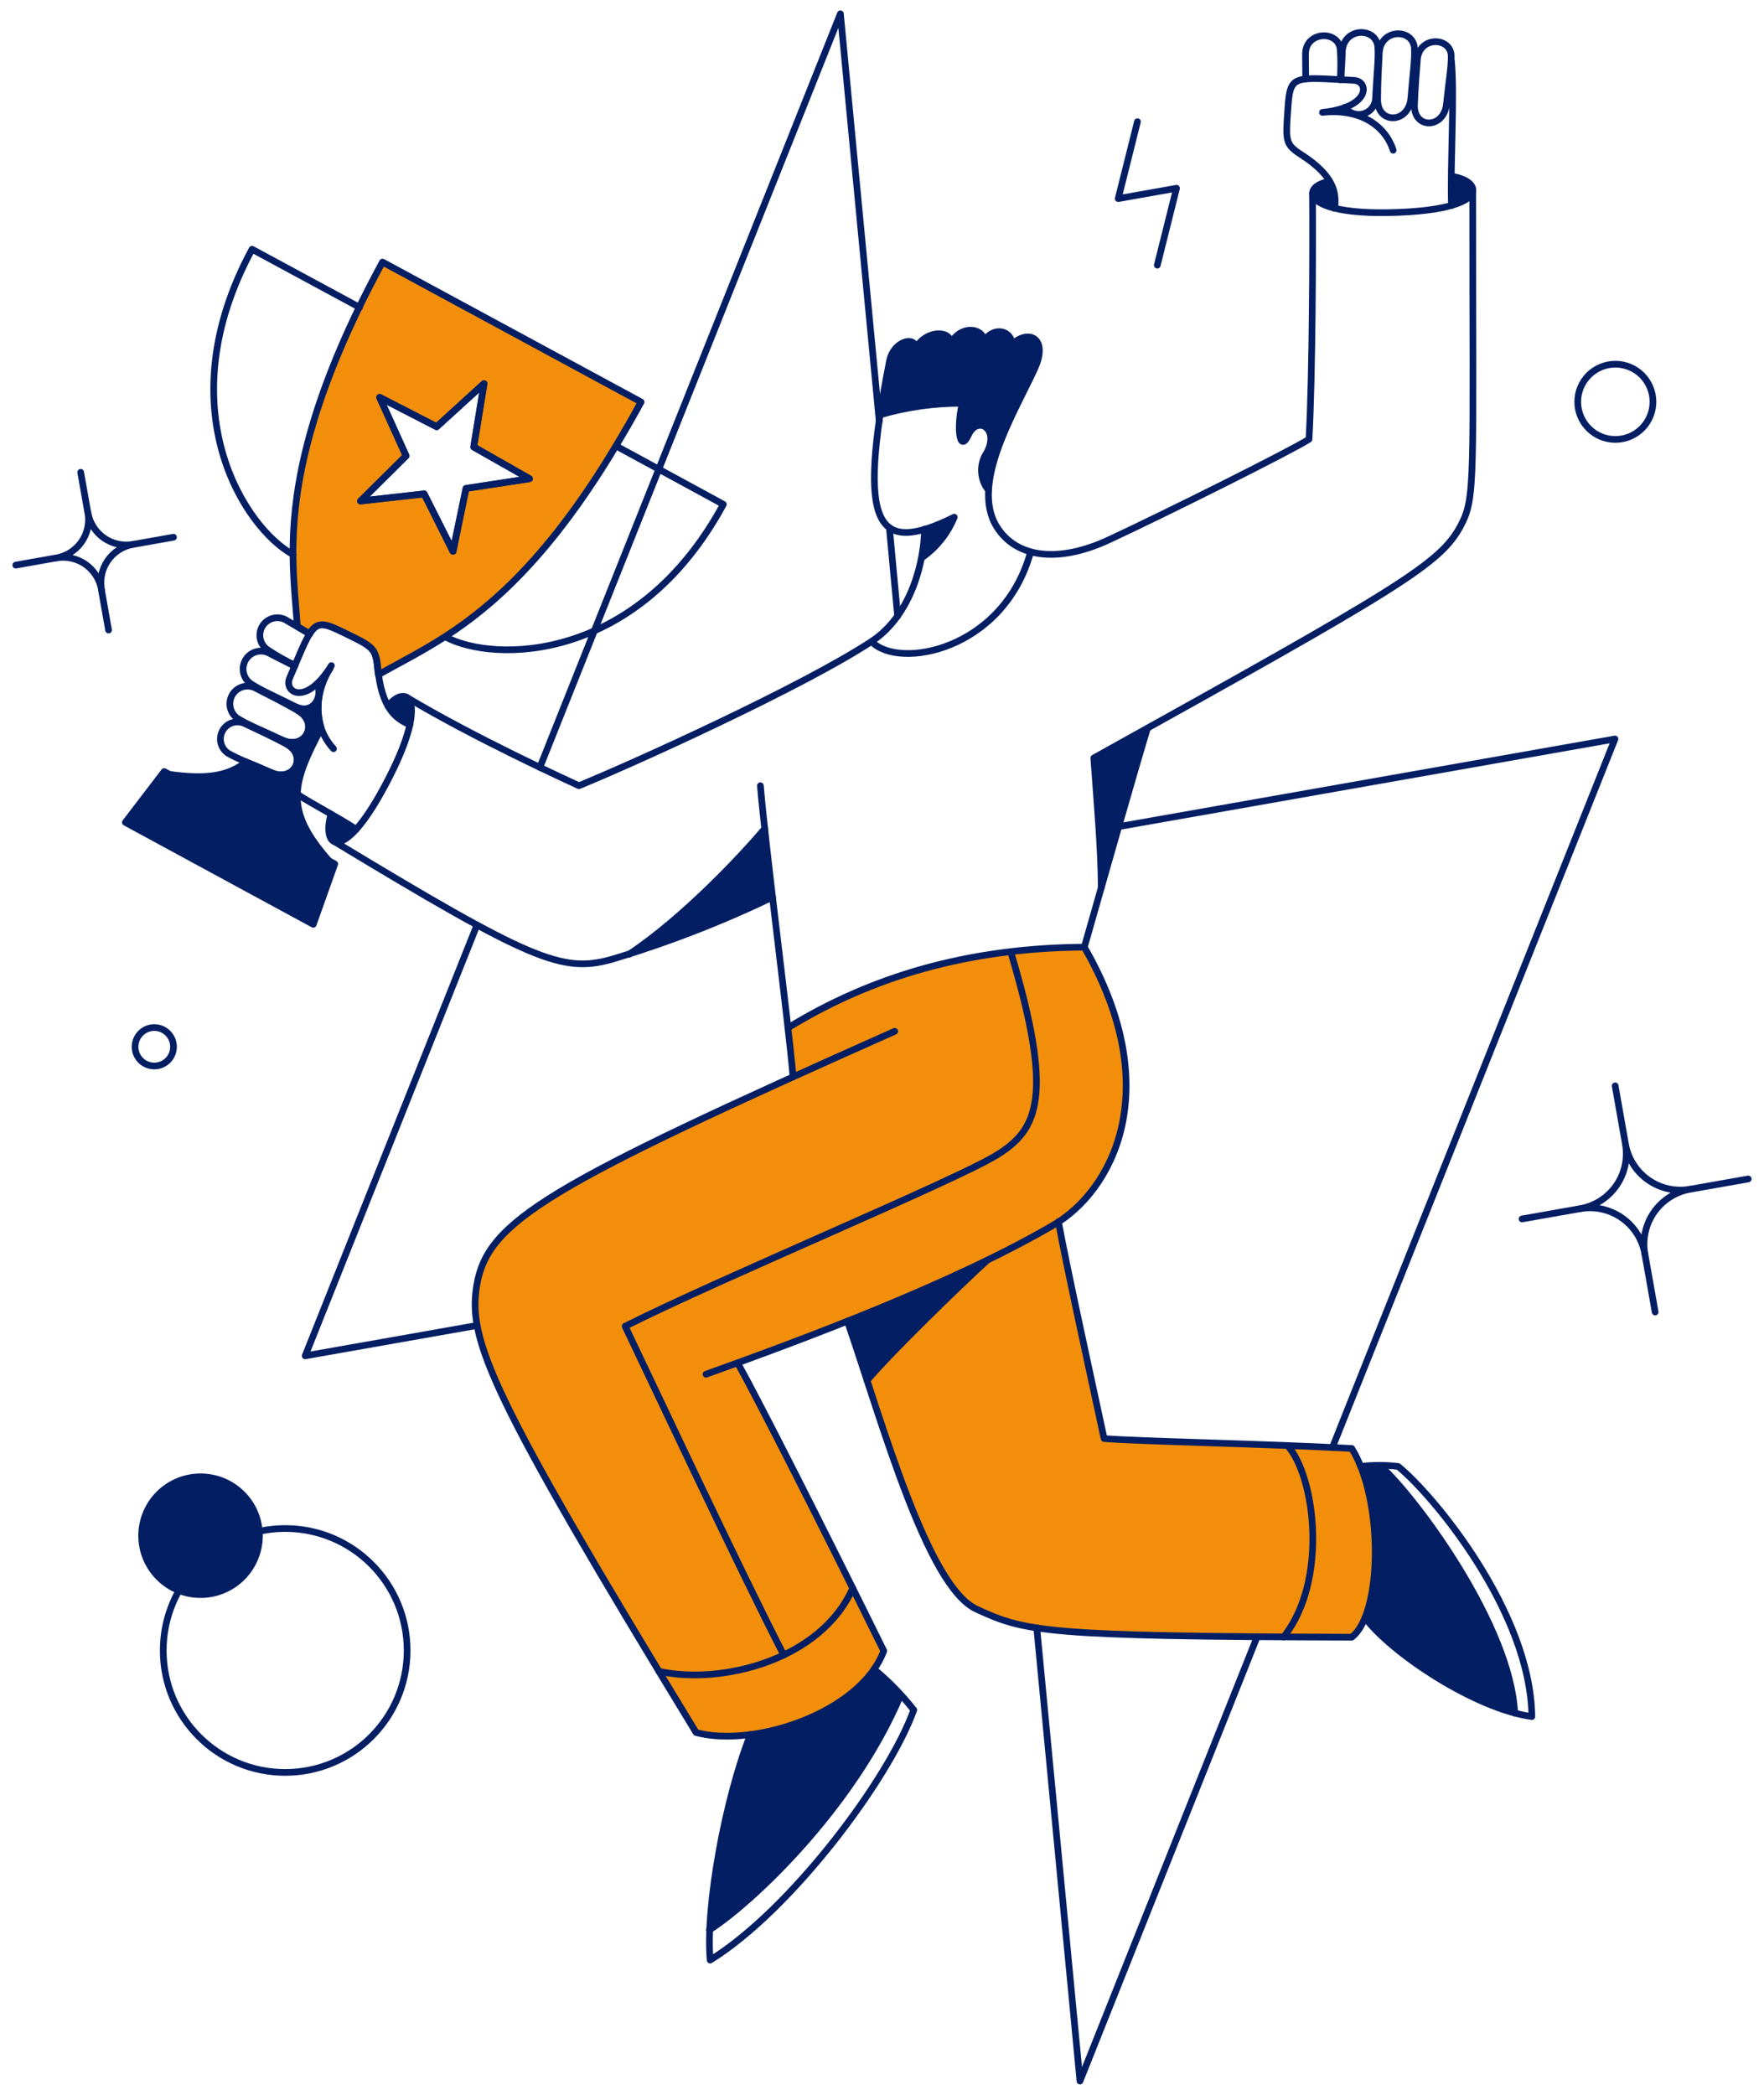 <svg xmlns="http://www.w3.org/2000/svg" width="128" height="152" viewBox="0 0 128 152" fill="none"><path d="M98.106 105.115C92.248 104.799 82.108 104.58 80.106 104.395C79.075 99.672 77.416 92.193 76.758 88.684C76.769 88.677 76.78 88.67 76.791 88.662C80.856 86.037 84.501 78.852 78.665 68.727C70.89 68.793 63.757 70.537 57.186 74.577C57.351 76.062 57.486 77.322 57.561 78.147C38.886 86.594 35.286 89.082 34.596 93.267C33.794 98.155 38.053 105.133 50.511 125.697C55.247 126.802 62.462 124.094 64.131 119.787C62.225 115.937 55.612 102.613 53.526 98.892C59.149 96.839 65.683 94.293 71.074 91.699C68.87 93.82 64.489 98.282 62.901 100.167C65.211 107.217 67.911 115.404 70.836 116.757C74.252 118.336 75.826 118.797 98.091 118.797C100.646 116.505 100.074 108.434 98.106 105.115Z" fill="#F28E0A"></path><path d="M27.756 19.015C27.173 20.088 26.613 21.174 26.076 22.27C22.041 30.595 21.246 36.1 21.26 40.21C21.275 42.235 21.47 43.915 21.576 45.445V45.46C21.861 45.625 22.128 45.79 22.461 45.985C23.061 45.038 23.556 45.22 25.026 45.94C27.051 46.93 27.246 47.02 27.394 48.445C27.409 48.625 27.424 48.79 27.454 48.955C28.864 48.16 30.469 47.365 32.299 46.192C35.764 43.957 39.934 40.297 44.689 32.362C45.289 31.357 45.904 30.31 46.519 29.167L27.756 19.015ZM33.816 35.44L32.856 40L30.774 35.83L26.154 36.355L29.47 33.07L27.55 28.825L31.69 30.957L35.125 27.837L34.375 32.442L38.425 34.737L33.816 35.44Z" fill="#F28E0A"></path><path d="M105.302 12.835C105.287 13.535 105.287 14.236 105.302 14.935C106.307 14.636 106.772 14.275 106.847 13.915C106.985 13.268 105.725 12.751 105.302 12.835Z" fill="#031E63"></path><path d="M100.158 106.345C99.683 106.333 99.208 106.358 98.737 106.42C100.057 109.69 100.132 114.76 99.053 117.4C100.79 119.725 105.922 123.235 109.913 124.3C109.623 118.03 102.918 108.895 100.158 106.345Z" fill="#031E63"></path><path d="M96.483 13.166C96.226 13.158 95.22 13.358 95.22 14.05C95.22 14.426 95.685 14.846 96.825 15.131C96.948 14.456 96.827 13.759 96.483 13.165V13.166Z" fill="#031E63"></path><path d="M79.368 55C79.578 58.105 79.908 61.81 79.908 64.375C81.048 60.37 82.443 55.525 83.253 52.84L79.368 55Z" fill="#031E63"></path><path d="M73.412 25C73.412 23.98 72.092 23.635 71.387 24.745C71.327 23.785 69.767 23.561 69.002 24.865C68.837 23.83 67.082 24.055 66.467 25.225C66.287 24.31 64.787 24.82 64.532 26.185C64.262 27.625 64.022 28.93 63.857 30.1C65.796 29.53 67.807 29.247 69.827 29.26C69.407 30.85 69.591 32.995 70.277 31.54C70.952 30.085 72.677 31.18 71.462 33.085C71.266 33.48 71.186 33.922 71.231 34.36C71.276 34.798 71.445 35.214 71.717 35.56C71.897 32.425 74.327 28.36 75.077 26.71C76.097 24.475 74.552 23.875 73.412 25Z" fill="#031E63"></path><path d="M61.472 95.861C61.922 97.195 62.402 98.65 62.893 100.166C64.663 98.066 69.778 93.1 71.623 91.436C68.402 93.01 64.875 94.525 61.472 95.861Z" fill="#031E63"></path><path d="M67.088 38.411C67.076 39.095 67.01 39.777 66.893 40.451C67.931 39.719 68.737 38.705 69.218 37.529C68.531 37.879 67.819 38.173 67.088 38.411Z" fill="#031E63"></path><path d="M63.423 121.12C64.138 121.674 64.791 122.302 65.373 122.995C61.893 131.245 54.438 138.19 51.498 140.035C51.792 135.19 52.792 130.415 54.468 125.86C57.843 125.41 61.64 123.7 63.423 121.12Z" fill="#031E63"></path><path d="M55.488 60.132C53.943 61.992 49.653 66.597 45.633 69.252C49.197 68.101 52.679 66.712 56.058 65.096C55.862 63.442 55.672 61.787 55.488 60.132Z" fill="#031E63"></path><path d="M29.492 50.591C29.162 50.396 28.592 50.636 28.172 51.251C28.517 51.871 29.076 52.346 29.744 52.586C29.987 51.416 29.823 50.786 29.492 50.591Z" fill="#031E63"></path><path d="M25.849 60.176C25.159 60.956 24.633 61.183 24.289 61.076C23.808 60.928 23.749 60.026 24.034 59.081C24.649 59.441 25.264 59.801 25.849 60.176Z" fill="#031E63"></path><path d="M14.492 115.946C15.09 115.954 15.684 115.843 16.239 115.619C16.793 115.396 17.298 115.065 17.724 114.645C18.149 114.224 18.488 113.724 18.718 113.172C18.949 112.62 19.068 112.028 19.068 111.43C19.068 110.832 18.949 110.24 18.718 109.688C18.488 109.137 18.149 108.636 17.724 108.216C17.298 107.796 16.793 107.465 16.239 107.241C15.684 107.018 15.09 106.907 14.492 106.915C13.305 106.931 12.172 107.413 11.338 108.258C10.504 109.103 10.036 110.243 10.036 111.43C10.036 112.618 10.504 113.757 11.338 114.602C12.172 115.447 13.305 115.93 14.492 115.946Z" fill="#031E63"></path><path d="M21.572 57.656C21.602 56.29 22.247 54.836 23.309 52.856C23.088 52.124 23.032 51.352 23.145 50.596C23.258 49.839 23.537 49.117 23.962 48.482C23.693 48.898 23.38 49.284 23.027 49.632C23.477 50.547 22.742 51.942 21.437 51.282L21.617 51.566C23.207 52.466 22.157 54.507 20.462 53.698L20.778 53.984C22.338 54.809 21.363 56.804 19.683 56.068C18.948 55.739 18.348 55.499 17.853 55.289C16.563 56.323 14.958 56.564 12.288 56.189L23.868 62.459C22.217 60.58 21.527 59.171 21.572 57.656Z" fill="#031E63"></path><path d="M11.901 55.983L9.081 59.674L22.716 67.069L24.276 62.688L11.901 55.983Z" fill="#031E63"></path><path d="M25.85 60.175C24.428 59.245 22.79 58.419 21.56 57.624" stroke="#031E63" stroke-width="0.485" stroke-linecap="round" stroke-linejoin="round"></path><path d="M63.801 30.58L60.981 1L39.171 55.69" stroke="#031E63" stroke-width="0.485" stroke-linecap="round" stroke-linejoin="round"></path><path d="M65.134 44.71L64.534 38.275" stroke="#031E63" stroke-width="0.485" stroke-linecap="round" stroke-linejoin="round"></path><path d="M96.68 105.04L117.185 53.62L81.17 59.98" stroke="#031E63" stroke-width="0.485" stroke-linecap="round" stroke-linejoin="round"></path><path d="M75.231 118.12L78.365 151L91.22 118.765" stroke="#031E63" stroke-width="0.485" stroke-linecap="round" stroke-linejoin="round"></path><path d="M34.611 67.12L22.145 98.38L34.626 96.175" stroke="#031E63" stroke-width="0.485" stroke-linecap="round" stroke-linejoin="round"></path><path d="M26.09 22.3L18.29 18.085C12.053 29.605 17.75 38.335 21.275 40.24" stroke="#031E63" stroke-width="0.485" stroke-linecap="round" stroke-linejoin="round"></path><path d="M30.785 35.845L26.165 36.355L29.465 33.085L27.545 28.84L31.685 30.97L35.12 27.835L34.37 32.425L38.42 34.735L33.815 35.44L32.885 40L30.785 35.845Z" stroke="#031E63" stroke-width="0.485" stroke-linecap="round" stroke-linejoin="round"></path><path d="M44.742 32.381L52.489 36.594C46.246 48.114 35.825 48.114 32.315 46.209" stroke="#031E63" stroke-width="0.485" stroke-linecap="round" stroke-linejoin="round"></path><path d="M20.694 128.607C25.581 128.607 29.543 124.646 29.543 119.758C29.543 114.871 25.581 110.909 20.694 110.909C15.807 110.909 11.845 114.871 11.845 119.758C11.845 124.646 15.806 128.607 20.694 128.607Z" stroke="#031E63" stroke-width="0.485" stroke-linecap="round" stroke-linejoin="round"></path><path d="M117.213 31.886C117.937 31.886 118.632 31.598 119.144 31.086C119.656 30.574 119.943 29.88 119.943 29.155C119.943 28.431 119.656 27.737 119.144 27.225C118.632 26.713 117.937 26.425 117.213 26.425C116.489 26.425 115.795 26.713 115.283 27.225C114.771 27.737 114.483 28.431 114.483 29.155C114.483 29.88 114.771 30.574 115.283 31.086C115.795 31.598 116.489 31.886 117.213 31.886Z" stroke="#031E63" stroke-width="0.485" stroke-linecap="round" stroke-linejoin="round"></path><path d="M11.195 77.349C11.378 77.349 11.559 77.313 11.729 77.243C11.898 77.173 12.052 77.07 12.181 76.941C12.311 76.811 12.414 76.657 12.484 76.488C12.554 76.319 12.59 76.138 12.59 75.954C12.59 75.771 12.554 75.59 12.484 75.421C12.414 75.251 12.311 75.097 12.181 74.968C12.052 74.838 11.898 74.736 11.729 74.665C11.559 74.595 11.378 74.559 11.195 74.559C10.825 74.559 10.47 74.706 10.208 74.968C9.947 75.23 9.8 75.584 9.8 75.954C9.8 76.324 9.947 76.679 10.208 76.941C10.47 77.202 10.825 77.349 11.195 77.349Z" stroke="#031E63" stroke-width="0.485" stroke-linecap="round" stroke-linejoin="round"></path><path d="M82.536 8.83L81.141 14.41L85.371 13.66L83.976 19.24" stroke="#031E63" stroke-width="0.485" stroke-linecap="round" stroke-linejoin="round"></path><path d="M20.449 53.679C22.146 54.485 23.192 52.452 21.604 51.548C20.42 50.874 19.564 50.452 18.604 49.958C18.318 49.793 17.979 49.744 17.659 49.822C17.338 49.901 17.059 50.1 16.881 50.378C16.704 50.656 16.64 50.993 16.704 51.317C16.768 51.641 16.954 51.928 17.224 52.118C17.988 52.6 18.891 52.94 20.449 53.679Z" stroke="#031E63" stroke-width="0.485" stroke-linecap="round" stroke-linejoin="round"></path><path d="M22.475 46C21.875 45.64 21.442 45.397 20.855 45.053C20.579 44.859 20.237 44.784 19.905 44.843C19.573 44.903 19.278 45.091 19.085 45.367C18.892 45.644 18.817 45.986 18.876 46.318C18.935 46.65 19.124 46.944 19.4 47.138C20.042 47.566 20.713 47.947 21.41 48.278" stroke="#031E63" stroke-width="0.485" stroke-linecap="round" stroke-linejoin="round"></path><path d="M19.7 56.066C21.365 56.8 22.339 54.808 20.78 53.98C19.624 53.367 18.767 52.98 17.84 52.541C17.56 52.383 17.23 52.341 16.919 52.422C16.609 52.503 16.342 52.702 16.174 52.976C16.007 53.25 15.953 53.578 16.023 53.891C16.093 54.205 16.282 54.479 16.55 54.656C17.3 55.09 18.17 55.391 19.7 56.066Z" stroke="#031E63" stroke-width="0.485" stroke-linecap="round" stroke-linejoin="round"></path><path d="M21.377 48.34C20.762 48.01 20.219 47.761 19.622 47.44C19.336 47.262 18.991 47.202 18.662 47.274C18.332 47.345 18.044 47.542 17.857 47.823C17.67 48.103 17.599 48.445 17.66 48.777C17.721 49.109 17.908 49.404 18.182 49.6C18.962 50.111 19.85 50.478 21.419 51.265C22.727 51.919 23.459 50.53 23.009 49.615" stroke="#031E63" stroke-width="0.485" stroke-linecap="round" stroke-linejoin="round"></path><path d="M28.16 51.25C28.595 50.635 29.162 50.4 29.495 50.59C30.09 50.929 30.139 52.66 28.295 56.305C26.329 60.19 24.949 61.288 24.275 61.075C23.809 60.927 23.735 60.01 24.02 59.08" stroke="#031E63" stroke-width="0.485" stroke-linecap="round" stroke-linejoin="round"></path><path d="M29.747 52.585C28.727 52.165 27.694 51.417 27.407 48.445C27.267 47.024 27.062 46.93 25.038 45.94C22.67 44.784 22.803 44.993 21.018 49.195C20.579 50.229 22.188 51.295 24.048 48.295C22.593 50.59 22.864 52.874 24.198 54.325" stroke="#031E63" stroke-width="0.485" stroke-linecap="round" stroke-linejoin="round"></path><path d="M102.38 7.105C102.231 8.98 99.957 9.04 99.965 7.225C99.97 5.875 100.028 4.915 100.085 3.835C100.18 2.035 102.58 2.05 102.635 3.535C102.67 4.435 102.518 5.38 102.38 7.105Z" stroke="#031E63" stroke-width="0.485" stroke-linecap="round" stroke-linejoin="round"></path><path d="M94.745 5.727C94.73 5.067 94.74 4.586 94.73 3.956C94.702 2.246 97.138 2.168 97.25 3.596C97.301 4.324 97.301 5.056 97.25 5.786" stroke="#031E63" stroke-width="0.485" stroke-linecap="round" stroke-linejoin="round"></path><path d="M104.961 7.541C104.773 9.371 102.568 9.371 102.636 7.601C102.687 6.296 102.769 5.366 102.846 4.331C102.977 2.594 105.306 2.666 105.306 4.094C105.306 4.961 105.133 5.876 104.961 7.541Z" stroke="#031E63" stroke-width="0.485" stroke-linecap="round" stroke-linejoin="round"></path><path d="M97.311 5.769C97.326 5.064 97.385 4.464 97.4 3.789C97.443 1.959 99.887 1.929 99.981 3.429C100.038 4.345 99.906 5.304 99.816 7.061C99.821 7.323 99.742 7.579 99.59 7.793C99.439 8.007 99.222 8.166 98.973 8.247C98.724 8.328 98.455 8.326 98.207 8.243C97.959 8.159 97.745 7.997 97.596 7.781" stroke="#031E63" stroke-width="0.485" stroke-linecap="round" stroke-linejoin="round"></path><path d="M96.469 13.165C95.719 13.285 95.239 13.645 95.239 14.02C95.239 14.695 96.694 15.503 100.759 15.43C105.079 15.351 106.716 14.59 106.864 13.9C106.971 13.405 106.339 12.953 105.394 12.805" stroke="#031E63" stroke-width="0.485" stroke-linecap="round" stroke-linejoin="round"></path><path d="M96.846 15.114C96.981 14.02 96.84 12.782 94.43 11.229C93.273 10.483 93.29 10.255 93.441 8.02C93.619 5.38 93.726 5.602 98.24 5.83C99.35 5.886 99.471 7.795 95.96 8.155C98.66 7.855 100.505 9.085 101.092 10.899" stroke="#031E63" stroke-width="0.485" stroke-linecap="round" stroke-linejoin="round"></path><path d="M105.32 14.919C105.23 11.829 105.557 6.849 105.32 4.449" stroke="#031E63" stroke-width="0.485" stroke-linecap="round" stroke-linejoin="round"></path><path d="M95.239 14.036C95.269 17.786 95.239 27.386 94.984 31.871C93.8 32.651 84.455 37.318 80.449 39.176C76.823 40.858 73.758 40.51 72.329 38.224C70.356 35.066 73.726 29.755 75.093 26.711C76.098 24.476 74.568 23.876 73.428 25.001C73.428 23.996 72.108 23.636 71.403 24.746C71.328 23.786 69.768 23.561 69.018 24.866C68.838 23.846 67.098 24.071 66.483 25.226C66.303 24.326 64.813 24.831 64.548 26.186C62.166 38.313 63.6 40.317 69.243 37.526C68.763 38.701 67.956 39.715 66.918 40.447" stroke="#031E63" stroke-width="0.485" stroke-linecap="round" stroke-linejoin="round"></path><path d="M106.863 13.915C106.863 35.05 107.093 36.087 105.978 38.17C104.499 40.933 101.583 42.655 79.368 55C79.593 58.105 79.908 61.81 79.908 64.375" stroke="#031E63" stroke-width="0.485" stroke-linecap="round" stroke-linejoin="round"></path><path d="M29.497 50.59C34.447 53.56 41.167 56.62 42.007 57.011C45.757 55.48 58.16 49.883 63.244 46.541C66.213 44.589 67.069 40.556 67.084 38.395" stroke="#031E63" stroke-width="0.485" stroke-linecap="round" stroke-linejoin="round"></path><path d="M63.245 46.553C65.21 48.623 72.815 47.185 74.78 40.058" stroke="#031E63" stroke-width="0.485" stroke-linecap="round" stroke-linejoin="round"></path><path d="M63.86 30.1C65.799 29.533 67.81 29.25 69.83 29.26C69.41 30.865 69.594 33.025 70.28 31.54C70.967 30.055 72.687 31.2 71.465 33.085C71.266 33.479 71.184 33.921 71.229 34.36C71.274 34.799 71.445 35.215 71.719 35.56" stroke="#031E63" stroke-width="0.485" stroke-linecap="round" stroke-linejoin="round"></path><path d="M51.23 99.715C58.011 97.285 69.114 93.18 76.475 88.87C80.647 86.428 84.665 79.12 78.68 68.725C79.805 64.777 82.115 56.635 83.259 52.841" stroke="#031E63" stroke-width="0.485" stroke-linecap="round" stroke-linejoin="round"></path><path d="M64.924 74.83C39.784 86.02 35.38 88.571 34.594 93.265C33.924 97.271 35.629 101.29 50.509 125.712C54.649 126.837 62.419 124.332 64.129 119.791C59.659 110.712 55.009 101.555 53.524 98.896" stroke="#031E63" stroke-width="0.485" stroke-linecap="round" stroke-linejoin="round"></path><path d="M61.489 95.86C64.069 103.39 67.294 115.105 70.849 116.755C74.404 118.405 75.784 118.735 98.086 118.795C100.321 117.085 100.396 108.79 98.086 105.1C92.165 104.77 82.231 104.575 80.116 104.38C79.081 99.58 77.432 92.064 76.8 88.645" stroke="#031E63" stroke-width="0.485" stroke-linecap="round" stroke-linejoin="round"></path><path d="M63.425 121.119C64.487 121.999 65.452 122.99 66.305 124.074C64.505 129.099 57.384 138.609 51.53 142.224C51.185 138.339 52.625 130.479 54.455 125.859" stroke="#031E63" stroke-width="0.485" stroke-linecap="round" stroke-linejoin="round"></path><path d="M93.44 104.906C95.42 107.126 96.395 114.7 93.14 118.78" stroke="#031E63" stroke-width="0.485" stroke-linecap="round" stroke-linejoin="round"></path><path d="M47.809 121.27C52.369 122.275 59.572 120.445 61.879 115.24" stroke="#031E63" stroke-width="0.485" stroke-linecap="round" stroke-linejoin="round"></path><path d="M51.472 140.035C54.382 138.205 61.882 131.245 65.362 122.982" stroke="#031E63" stroke-width="0.485" stroke-linecap="round" stroke-linejoin="round"></path><path d="M98.735 106.404C99.637 106.299 100.548 106.299 101.45 106.404C103.985 108.457 111.065 116.949 111.155 124.554C107.075 124.002 101 119.979 99.05 117.384" stroke="#031E63" stroke-width="0.485" stroke-linecap="round" stroke-linejoin="round"></path><path d="M100.159 106.345C102.922 108.895 109.609 118.03 109.909 124.3" stroke="#031E63" stroke-width="0.485" stroke-linecap="round" stroke-linejoin="round"></path><path d="M55.176 57.01C55.566 61.675 57.228 74.32 57.544 78.13" stroke="#031E63" stroke-width="0.485" stroke-linecap="round" stroke-linejoin="round"></path><path d="M78.68 68.724C70.19 68.784 63.2 70.884 57.185 74.574" stroke="#031E63" stroke-width="0.485" stroke-linecap="round" stroke-linejoin="round"></path><path d="M56.868 120.085C53.598 113.74 46.818 99.265 45.363 96.235C52.143 92.815 69.378 85.645 72.348 83.8C75.318 81.955 76.488 79.585 73.338 69.055" stroke="#031E63" stroke-width="0.485" stroke-linecap="round" stroke-linejoin="round"></path><path d="M24.29 61.079C38.495 69.67 40.776 70.602 44.33 69.625C48.354 68.429 52.276 66.914 56.06 65.095" stroke="#031E63" stroke-width="0.485" stroke-linecap="round" stroke-linejoin="round"></path><path d="M45.633 69.25C49.639 66.595 53.943 61.975 55.488 60.131" stroke="#031E63" stroke-width="0.485" stroke-linecap="round" stroke-linejoin="round"></path><path d="M62.915 100.165C64.685 98.065 69.8 93.115 71.645 91.435" stroke="#031E63" stroke-width="0.485" stroke-linecap="round" stroke-linejoin="round"></path><path d="M5.854 34.27L6.375 37.211" stroke="#031E63" stroke-width="0.485" stroke-linecap="round" stroke-linejoin="round"></path><path d="M12.589 38.981L9.648 39.502" stroke="#031E63" stroke-width="0.485" stroke-linecap="round" stroke-linejoin="round"></path><path d="M7.878 45.716L7.357 42.774" stroke="#031E63" stroke-width="0.485" stroke-linecap="round" stroke-linejoin="round"></path><path d="M1.145 41.004L4.087 40.483" stroke="#031E63" stroke-width="0.485" stroke-linecap="round" stroke-linejoin="round"></path><path d="M9.65 39.501C9.285 39.565 8.911 39.557 8.549 39.477C8.187 39.397 7.844 39.247 7.54 39.034C7.236 38.821 6.978 38.55 6.778 38.238C6.579 37.925 6.444 37.575 6.38 37.21C6.445 37.575 6.438 37.95 6.358 38.312C6.278 38.675 6.127 39.018 5.915 39.322C5.702 39.626 5.431 39.885 5.118 40.084C4.806 40.284 4.456 40.419 4.091 40.483C4.456 40.418 4.83 40.426 5.193 40.506C5.555 40.586 5.898 40.737 6.202 40.949C6.506 41.162 6.764 41.432 6.964 41.745C7.163 42.058 7.298 42.407 7.362 42.773C7.298 42.408 7.305 42.033 7.385 41.671C7.465 41.309 7.616 40.966 7.828 40.662C8.04 40.358 8.311 40.099 8.623 39.9C8.936 39.701 9.285 39.565 9.65 39.501Z" stroke="#031E63" stroke-width="0.485" stroke-linecap="round" stroke-linejoin="round"></path><path d="M117.2 78.789L117.945 83.007" stroke="#031E63" stroke-width="0.485" stroke-linecap="round" stroke-linejoin="round"></path><path d="M126.856 85.545L122.639 86.29" stroke="#031E63" stroke-width="0.485" stroke-linecap="round" stroke-linejoin="round"></path><path d="M120.102 95.201L119.355 90.983" stroke="#031E63" stroke-width="0.485" stroke-linecap="round" stroke-linejoin="round"></path><path d="M110.444 88.446L114.664 87.701" stroke="#031E63" stroke-width="0.485" stroke-linecap="round" stroke-linejoin="round"></path><path d="M122.638 86.29C122.114 86.383 121.577 86.372 121.057 86.258C120.538 86.143 120.046 85.927 119.61 85.623C119.174 85.318 118.802 84.93 118.516 84.481C118.23 84.032 118.036 83.531 117.944 83.007C118.037 83.531 118.026 84.068 117.912 84.587C117.798 85.107 117.582 85.599 117.278 86.035C116.973 86.471 116.585 86.842 116.136 87.128C115.688 87.414 115.187 87.608 114.663 87.701C115.452 87.561 116.264 87.658 116.998 87.98C117.731 88.302 118.352 88.835 118.783 89.51C119.068 89.959 119.263 90.46 119.354 90.984C119.261 90.46 119.272 89.923 119.387 89.404C119.501 88.884 119.717 88.392 120.022 87.956C120.327 87.52 120.715 87.148 121.164 86.862C121.612 86.576 122.113 86.382 122.638 86.29Z" stroke="#031E63" stroke-width="0.485" stroke-linecap="round" stroke-linejoin="round"></path><path d="M27.756 19.015C27.173 20.088 26.613 21.173 26.076 22.27C22.041 30.595 21.246 36.1 21.26 40.21C21.275 42.235 21.47 43.915 21.576 45.445V45.46C21.861 45.625 22.128 45.79 22.461 45.985C23.061 45.038 23.556 45.22 25.026 45.94C27.051 46.93 27.246 47.02 27.394 48.445C27.409 48.625 27.424 48.79 27.454 48.955C28.864 48.16 30.469 47.365 32.299 46.192C35.764 43.957 39.934 40.297 44.689 32.362C45.289 31.357 45.904 30.309 46.519 29.167L27.756 19.015ZM33.816 35.44L32.856 40L30.774 35.83L26.154 36.355L29.47 33.07L27.55 28.825L31.69 30.957L35.125 27.837L34.375 32.442L38.425 34.737L33.816 35.44Z" stroke="#031E63" stroke-width="0.485" stroke-linejoin="round"></path><path d="M21.574 57.655C21.604 56.289 22.249 54.835 23.311 52.855C23.09 52.123 23.034 51.351 23.147 50.595C23.26 49.839 23.539 49.117 23.964 48.481C23.695 48.898 23.381 49.283 23.029 49.632C23.479 50.547 22.744 51.942 21.439 51.282L21.619 51.566C23.209 52.466 22.159 54.507 20.464 53.697L20.78 53.983C22.34 54.808 21.365 56.803 19.685 56.068C18.95 55.738 18.35 55.498 17.855 55.288C16.565 56.322 14.96 56.563 12.29 56.188L23.87 62.458C22.219 60.579 21.529 59.17 21.574 57.655Z" stroke="#031E63" stroke-width="0.485" stroke-linejoin="round"></path><path d="M11.915 55.983L9.095 59.673L22.73 67.068L24.29 62.688L11.915 55.983Z" stroke="#031E63" stroke-width="0.485" stroke-linejoin="round"></path></svg>